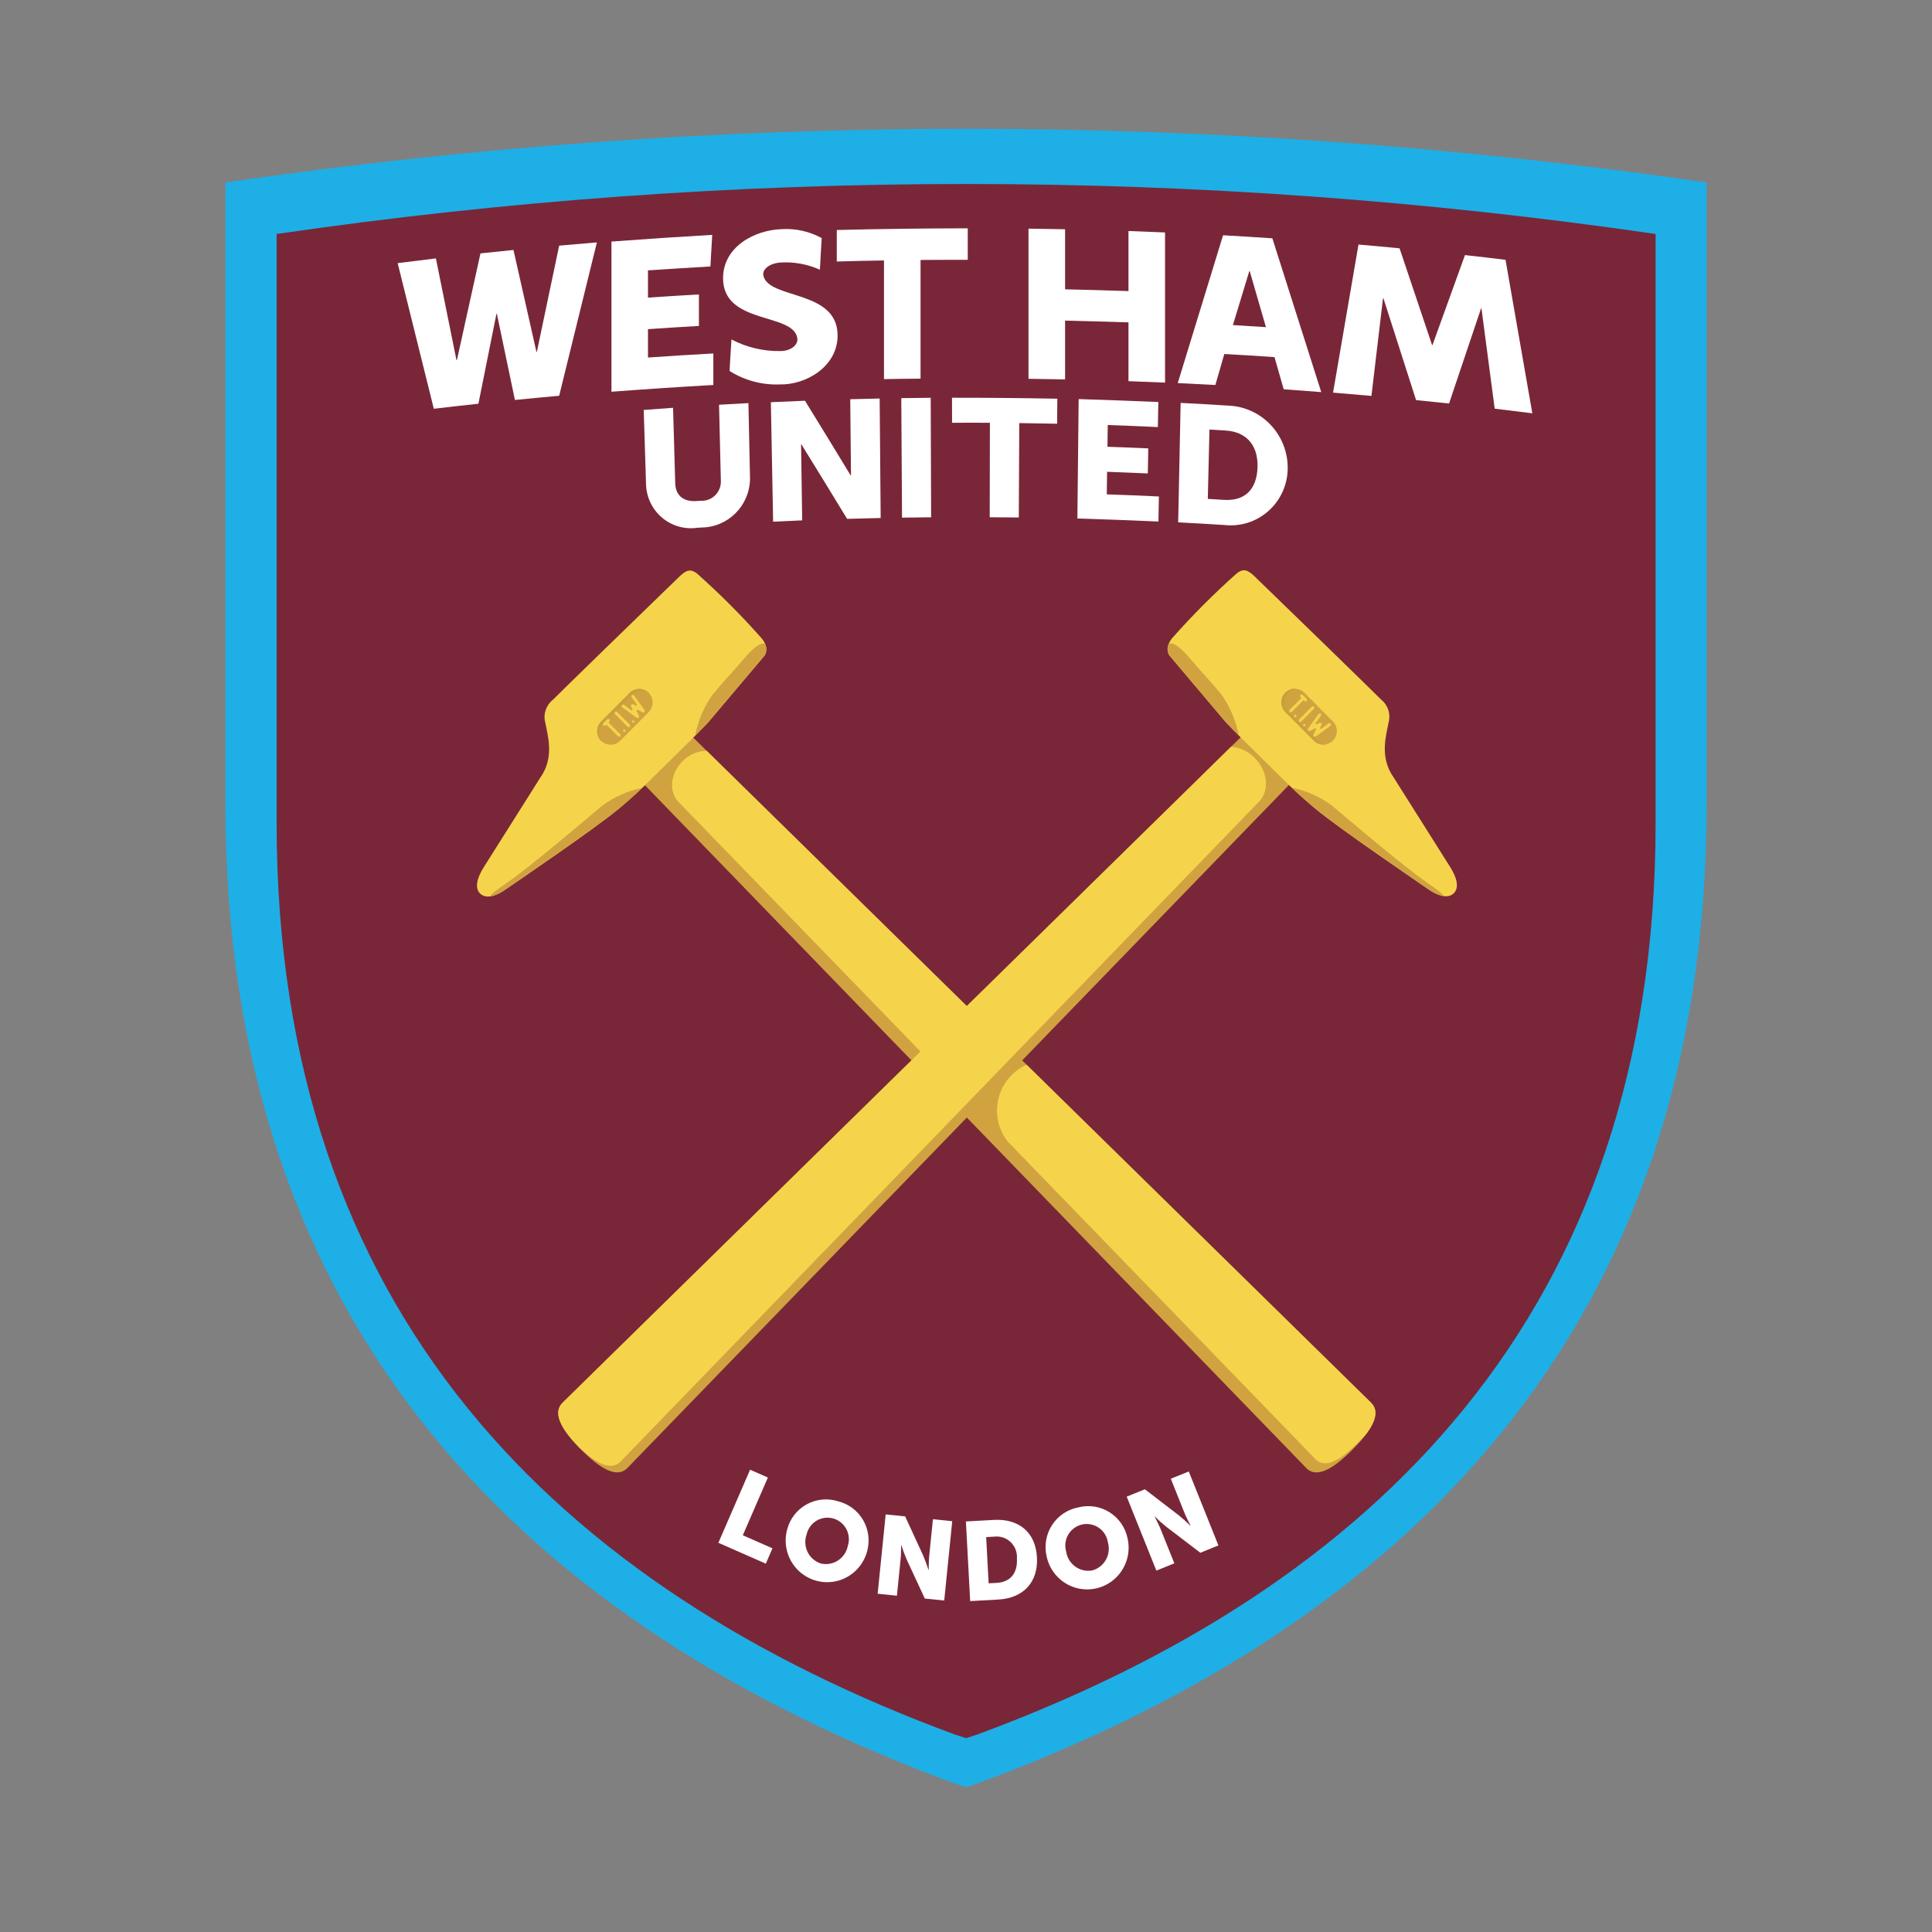 <?xml version="1.0" encoding="UTF-8"?>
<svg width="120px" height="120px" viewBox="0 0 120 120" version="1.1" xmlns="http://www.w3.org/2000/svg" xmlns:xlink="http://www.w3.org/1999/xlink">
    <rect x="0" y="0" width="120" height="120" fill="#808080" stroke="none"/>
    <title>Westham United</title>
    <g id="Westham-United" stroke="none" stroke-width="1" fill="none" fill-rule="evenodd">
        <g id="Westham-united" transform="translate(14, 8)" fill-rule="nonzero">
            <path d="M91.999,3.339 L91.999,3.333 C61.491,-1.111 30.507,-1.111 0,3.333 L0,3.408 L0,41.97 C0.008,74.626 18.821,92.992 45.25,102.758 L46,103 L46.003,103 L46.751,102.758 C73.18,92.992 91.99,74.626 92,41.97 L92,3.339 L91.995,3.339 M45.999,49.712 L45.989,49.702 L46.049,49.763 L45.999,49.712 Z" id="Path_1001" fill="#1EAFE6"></path>
            <path d="M88.825,6.537 L88.825,6.532 C60.425,2.393 31.581,2.393 3.181,6.532 L3.181,6.602 L3.181,43.145 C3.189,73.547 20.703,90.645 45.305,99.734 L46.002,99.96 L46.005,99.96 L46.703,99.733 C71.31,90.644 88.821,73.547 88.833,43.142 L88.833,6.537 L88.827,6.537" id="Path_1002" fill="#792738"></path>
            <path d="M67.139,83.188 C67.818,83.872 68.902,83.148 70.015,82.029 C71.127,80.91 71.845,79.817 71.167,79.133 L28.702,37.466 C28.024,36.783 26.811,36.897 25.994,37.717 C25.177,38.538 25.064,39.76 25.742,40.443 L67.139,83.186" id="Path_1003" fill="#D1A340"></path>
            <path d="M30.019,36.828 L33.493,32.714 C33.493,32.714 33.82,32.273 33.31,31.65 C32.05,30.225 30.705,28.878 29.284,27.616 C28.896,27.323 28.633,27.394 28.202,27.81 C26.076,29.862 20.666,35.125 20.339,35.467 C19.909,35.806 19.725,36.374 19.874,36.903 C20.006,37.638 20.394,38.856 19.724,40.039 L16.068,45.831 C15.61,46.538 15.477,47.162 15.823,47.503 C16.008,47.684 16.471,47.896 17.416,47.235 C17.867,46.921 22.84,43.552 24.424,42.24 C25.353,41.472 26.06,40.773 26.06,40.773 L29.061,37.813 C29.061,37.813 29.692,37.189 30.021,36.83" id="Path_1004" fill="#F5D44C"></path>
            <path d="M17.439,46.865 C16.4,47.572 16.404,47.676 16.549,47.658 C16.862,47.574 17.156,47.431 17.415,47.236 C17.864,46.921 22.838,43.552 24.422,42.24 C25.077,41.698 25.621,41.191 25.886,40.939 C24.985,41.121 24.134,41.499 23.394,42.047 C22.546,42.761 18.926,45.851 17.44,46.864" id="Path_1005" fill="#D1A340"></path>
            <path d="M30.019,36.826 L33.493,32.712 C33.619,32.501 33.634,32.241 33.532,32.018 C33.532,32.018 33.245,31.691 32.244,32.871 C31.403,33.858 31.004,34.244 30.295,35.097 C29.734,35.866 29.352,36.753 29.178,37.691 C29.378,37.493 29.779,37.089 30.019,36.826" id="Path_1006" fill="#D1A340"></path>
            <path d="M24.962,83.186 C24.285,83.87 23.2,83.147 22.087,82.028 C20.974,80.909 20.257,79.815 20.935,79.132 L63.416,37.448 C64.095,36.765 65.307,36.879 66.125,37.702 C66.942,38.525 67.055,39.744 66.377,40.427 L24.962,83.186" id="Path_1007" fill="#D1A340"></path>
            <path d="M24.55,82.775 L64.185,41.805 C64.863,41.122 64.751,39.902 63.936,39.079 C63.545,38.675 63.021,38.428 62.462,38.385 L20.936,79.131 C20.288,79.784 20.914,80.807 21.937,81.873 C22.957,82.84 23.926,83.405 24.551,82.776" id="Path_1008" fill="#F5D44C"></path>
            <path d="M62.099,36.811 L58.625,32.699 C58.625,32.699 58.298,32.258 58.807,31.635 C60.068,30.21 61.413,28.862 62.834,27.599 C63.221,27.306 63.486,27.377 63.916,27.792 C66.042,29.845 71.453,35.109 71.779,35.449 C72.209,35.789 72.392,36.357 72.244,36.886 C72.112,37.62 71.725,38.839 72.393,40.022 L76.049,45.814 C76.507,46.521 76.64,47.145 76.295,47.486 C76.11,47.668 75.647,47.88 74.7,47.219 C74.248,46.903 69.277,43.535 67.692,42.223 C66.763,41.454 66.055,40.755 66.055,40.755 L63.055,37.795 C63.055,37.795 62.424,37.171 62.095,36.812" id="Path_1009" fill="#F5D44C"></path>
            <path d="M74.68,46.849 C75.718,47.557 75.715,47.661 75.569,47.642 C75.257,47.559 74.963,47.416 74.704,47.221 C74.252,46.905 69.281,43.537 67.696,42.224 C67.041,41.683 66.499,41.176 66.233,40.923 C67.135,41.105 67.985,41.483 68.726,42.031 C69.573,42.745 73.193,45.836 74.68,46.848" id="Path_1010" fill="#D1A340"></path>
            <path d="M62.098,36.811 L58.625,32.699 C58.499,32.489 58.484,32.229 58.586,32.005 C58.586,32.005 58.873,31.679 59.874,32.855 C60.715,33.843 61.114,34.229 61.823,35.083 C62.383,35.852 62.765,36.738 62.939,37.675 C62.74,37.478 62.341,37.073 62.099,36.811" id="Path_1011" fill="#D1A340"></path>
            <path d="M68.79,38.003 C68.462,38.332 67.932,38.332 67.605,38.003 L65.825,36.212 C65.511,35.88 65.517,35.357 65.839,35.033 C66.161,34.709 66.681,34.703 67.01,35.018 L68.79,36.81 C69.117,37.139 69.117,37.673 68.79,38.003" id="Path_1012" fill="#D1A340"></path>
            <path d="M66.064,36.212 C65.84,35.986 65.762,35.652 65.862,35.35 C65.962,35.047 66.223,34.827 66.537,34.781 C66.18,34.729 65.83,34.913 65.668,35.238 C65.506,35.563 65.569,35.955 65.824,36.212 L67.604,38.003 C67.791,38.191 68.055,38.279 68.316,38.241 C68.137,38.215 67.971,38.132 67.843,38.003 L66.064,36.212" id="Path_1013" fill="#C7A13D"></path>
            <polyline id="Path_1014" fill="#D1A340" points="66.846 36.869 66.718 36.869 66.718 36.74 67.534 35.919 67.662 35.919 67.662 36.048 66.846 36.87"></polyline>
            <polyline id="Path_1015" fill="#D1A340" points="67.116 37.142 66.989 37.142 66.989 37.015 67.117 37.015 67.117 37.142"></polyline>
            <polyline id="Path_1016" fill="#D1A340" points="66.556 36.578 66.43 36.578 66.43 36.451 66.556 36.451 66.556 36.578"></polyline>
            <polyline id="Path_1017" fill="#D1A340" points="67.214 35.466 66.934 35.185 66.806 35.185 66.806 35.313 66.85 35.359 66.85 35.419 66.129 36.145 66.129 36.275 66.257 36.275 66.982 35.545 67.039 35.549 67.084 35.595 67.213 35.595 67.213 35.466"></polyline>
            <polyline id="Path_1018" fill="#D1A340" points="68.707 36.982 68.58 36.961 68.106 37.306 68.042 37.301 68.032 37.244 68.132 37.049 68.121 36.951 68.121 36.951 68.117 36.946 68.115 36.944 68.112 36.941 68.108 36.938 68.108 36.938 68.011 36.928 67.817 37.024 67.76 37.015 67.755 36.95 68.098 36.473 68.079 36.345 67.952 36.366 67.274 37.305 67.282 37.422 67.285 37.427 67.285 37.427 67.385 37.441 67.718 37.275 67.773 37.285 67.781 37.344 67.618 37.675 67.632 37.775 67.632 37.775 67.635 37.779 67.752 37.787 68.686 37.105 68.706 36.978"></polyline>
            <path d="M29.898,38.637 C29.329,38.64 28.784,38.874 28.389,39.287 C27.63,40.051 27.524,41.186 28.155,41.821 L45.125,59.323 L48.011,56.417 L29.898,38.638" id="Path_1019" fill="#F5D44C"></path>
            <path d="M71.167,79.132 L49.76,58.132 C49.415,58.288 49.101,58.506 48.833,58.774 C47.733,59.883 47.621,61.641 48.572,62.882 L67.719,82.642 C68.349,83.278 69.358,82.605 70.392,81.565 C70.566,81.389 70.73,81.214 70.881,81.041 C71.432,80.292 71.643,79.611 71.167,79.134" id="Path_1020" fill="#F5D44C"></path>
            <polyline id="Path_1021" fill="#F5D44C" points="66.806 36.83 66.678 36.83 66.678 36.7 67.494 35.879 67.622 35.879 67.622 36.008 66.806 36.83"></polyline>
            <polyline id="Path_1022" fill="#F5D44C" points="67.077 37.102 66.951 37.102 66.951 36.975 67.078 36.975 67.078 37.102"></polyline>
            <polyline id="Path_1023" fill="#F5D44C" points="66.516 36.537 66.39 36.537 66.39 36.41 66.516 36.41 66.516 36.537"></polyline>
            <polyline id="Path_1024" fill="#F5D44C" points="67.173 35.426 66.894 35.144 66.765 35.144 66.765 35.273 66.81 35.318 66.81 35.379 66.087 36.106 66.087 36.235 66.216 36.235 66.941 35.505 66.998 35.509 67.043 35.554 67.171 35.554 67.171 35.425"></polyline>
            <polyline id="Path_1025" fill="#F5D44C" points="68.666 36.942 68.539 36.922 68.066 37.266 68.001 37.262 67.991 37.204 68.089 37.009 68.079 36.913 68.079 36.913 68.075 36.908 68.075 36.905 68.072 36.905 68.068 36.901 68.068 36.901 67.971 36.891 67.778 36.988 67.721 36.979 67.716 36.914 68.059 36.436 68.039 36.308 67.913 36.329 67.235 37.27 67.243 37.385 67.247 37.39 67.247 37.39 67.347 37.404 67.679 37.238 67.735 37.248 67.744 37.307 67.58 37.639 67.594 37.739 67.594 37.739 67.598 37.743 67.714 37.75 68.649 37.07 68.668 36.942"></polyline>
            <path d="M26.294,35.036 C26.452,35.194 26.54,35.408 26.54,35.632 C26.54,35.856 26.452,36.07 26.294,36.228 L24.515,38.019 C24.186,38.34 23.662,38.335 23.339,38.01 C23.015,37.684 23.012,37.157 23.33,36.826 L25.11,35.036 C25.267,34.878 25.48,34.789 25.702,34.789 C25.924,34.789 26.137,34.878 26.294,35.036" id="Path_1026" fill="#D1A340"></path>
            <path d="M23.479,36.976 L25.258,35.186 C25.557,34.886 26.03,34.856 26.363,35.116 L26.294,35.035 C25.966,34.706 25.436,34.706 25.108,35.035 L23.33,36.826 C23.172,36.984 23.084,37.199 23.084,37.422 C23.084,37.646 23.172,37.86 23.33,38.018 L23.409,38.089 C23.151,37.753 23.181,37.277 23.479,36.976" id="Path_1027" fill="#C7A13D"></path>
            <polyline id="Path_1028" fill="#D1A340" points="25.128 37.12 25.128 37.249 25.002 37.249 24.186 36.428 24.186 36.299 24.314 36.299 25.13 37.12"></polyline>
            <polyline id="Path_1029" fill="#D1A340" points="25.399 36.847 25.399 36.974 25.273 36.974 25.273 36.847 25.399 36.847"></polyline>
            <polyline id="Path_1030" fill="#D1A340" points="24.84 37.413 24.84 37.54 24.714 37.54 24.714 37.413 24.84 37.413"></polyline>
            <polyline id="Path_1031" fill="#D1A340" points="23.735 36.749 23.455 37.03 23.455 37.159 23.583 37.159 23.628 37.115 23.688 37.115 24.41 37.841 24.538 37.841 24.538 37.712 23.812 36.982 23.816 36.925 23.862 36.879 23.862 36.749 23.733 36.749"></polyline>
            <polyline id="Path_1032" fill="#D1A340" points="25.24 35.248 25.22 35.375 25.564 35.851 25.559 35.917 25.501 35.926 25.307 35.829 25.211 35.839 25.211 35.839 25.207 35.843 25.207 35.843 25.204 35.846 25.2 35.85 25.2 35.85 25.19 35.947 25.286 36.141 25.277 36.2 25.212 36.205 24.738 35.859 24.612 35.878 24.632 36.006 25.566 36.688 25.682 36.68 25.686 36.676 25.686 36.676 25.7 36.575 25.535 36.241 25.545 36.185 25.603 36.181 25.932 36.346 26.031 36.332 26.031 36.332 26.035 36.327 26.043 36.211 25.366 35.27 25.24 35.251"></polyline>
            <polyline id="Path_1033" fill="#F5D44C" points="25.128 37.03 25.128 37.159 25.002 37.159 24.186 36.338 24.186 36.209 24.314 36.209 25.13 37.03"></polyline>
            <polyline id="Path_1034" fill="#F5D44C" points="25.399 36.758 25.399 36.885 25.273 36.885 25.273 36.758 25.399 36.758"></polyline>
            <polyline id="Path_1035" fill="#F5D44C" points="24.84 37.324 24.84 37.451 24.714 37.451 24.714 37.324 24.84 37.324"></polyline>
            <polyline id="Path_1036" fill="#F5D44C" points="23.735 36.66 23.455 36.941 23.455 37.071 23.583 37.071 23.628 37.026 23.688 37.026 24.41 37.753 24.538 37.753 24.538 37.624 23.812 36.894 23.816 36.837 23.862 36.792 23.862 36.663 23.733 36.663"></polyline>
            <polyline id="Path_1037" fill="#F5D44C" points="25.24 35.157 25.22 35.284 25.564 35.76 25.559 35.826 25.501 35.835 25.307 35.738 25.211 35.748 25.211 35.748 25.207 35.751 25.207 35.754 25.204 35.757 25.2 35.762 25.2 35.762 25.19 35.857 25.286 36.053 25.277 36.11 25.212 36.116 24.738 35.77 24.612 35.79 24.632 35.917 25.566 36.599 25.682 36.591 25.686 36.587 25.686 36.587 25.7 36.487 25.535 36.152 25.545 36.096 25.603 36.088 25.932 36.251 26.031 36.238 26.031 36.238 26.035 36.233 26.043 36.118 25.366 35.177 25.24 35.156"></polyline>
            <path d="M29.306,24.782 C28.532,24.892 27.748,24.671 27.144,24.171 C26.54,23.672 26.172,22.94 26.129,22.154 C26.08,20.591 26.032,19.028 25.983,17.464 C26.711,17.406 27.076,17.379 27.805,17.328 C27.85,18.891 27.894,20.454 27.939,22.018 C27.96,22.796 28.478,23.174 29.252,23.122 L29.521,23.104 C29.861,23.124 30.193,22.996 30.433,22.752 C30.672,22.508 30.796,22.172 30.773,21.83 C30.736,20.267 30.699,18.703 30.661,17.139 C31.391,17.096 31.758,17.076 32.486,17.039 C32.519,18.603 32.552,20.167 32.585,21.73 C32.57,23.398 31.232,24.747 29.575,24.765 L29.306,24.782" id="Path_1038" fill="#FFFFFF"></path>
            <path d="M33.88,16.982 C34.727,16.942 35.151,16.923 35.999,16.891 C36.951,18.433 37.897,19.98 38.836,21.53 L38.857,21.53 C38.841,19.952 38.825,18.375 38.81,16.797 C39.541,16.777 39.907,16.768 40.637,16.753 C40.657,19.228 40.678,21.702 40.7,24.174 C39.866,24.192 39.449,24.202 38.615,24.227 C37.675,22.681 36.729,21.138 35.777,19.6 L35.756,19.6 C35.78,21.174 35.803,22.748 35.825,24.321 C35.103,24.351 34.742,24.367 34.02,24.402 C33.973,21.929 33.926,19.456 33.88,16.981" id="Path_1039" fill="#FFFFFF"></path>
            <path d="M41.98,16.729 C42.711,16.718 43.077,16.713 43.808,16.707 C43.816,19.182 43.825,21.656 43.834,24.129 C43.11,24.135 42.749,24.14 42.027,24.151 C42.011,21.676 41.995,19.202 41.98,16.729" id="Path_1040" fill="#FFFFFF"></path>
            <path d="M47.485,18.26 C46.545,18.254 46.075,18.254 45.134,18.26 L45.131,16.705 C47.312,16.703 49.493,16.723 51.673,16.764 C51.668,17.387 51.666,17.698 51.66,18.319 C50.72,18.298 50.249,18.291 49.309,18.278 C49.299,20.233 49.289,22.188 49.279,24.142 C48.556,24.134 48.195,24.13 47.473,24.127 C47.477,22.171 47.481,20.216 47.485,18.261" id="Path_1041" fill="#FFFFFF"></path>
            <path d="M52.998,16.788 C54.647,16.838 56.296,16.899 57.945,16.97 C57.934,17.593 57.928,17.904 57.917,18.526 C56.67,18.468 56.049,18.442 54.804,18.399 C54.796,18.939 54.792,19.21 54.786,19.749 C55.8,19.784 56.307,19.804 57.321,19.849 C57.309,20.473 57.304,20.784 57.293,21.405 C56.282,21.36 55.775,21.34 54.763,21.304 L54.744,22.705 C56.04,22.75 56.688,22.777 57.982,22.838 C57.969,23.461 57.965,23.772 57.952,24.393 C56.274,24.319 54.596,24.256 52.918,24.204 C52.944,21.729 52.971,19.255 52.998,16.782" id="Path_1042" fill="#FFFFFF"></path>
            <path d="M59.332,17.025 C60.501,17.085 61.085,17.118 62.252,17.192 C64.367,17.254 66.034,19.026 65.98,21.155 C65.956,22.151 65.519,23.091 64.775,23.747 C64.031,24.404 63.049,24.717 62.065,24.61 C60.911,24.536 60.334,24.504 59.179,24.444 C59.23,21.971 59.281,19.497 59.332,17.023 M62.032,23.048 C63.283,23.127 64.067,22.436 64.107,21.015 C64.147,19.604 63.367,18.82 62.141,18.742 C61.733,18.717 61.53,18.703 61.121,18.68 C61.088,20.116 61.054,21.552 61.019,22.987 C61.425,23.01 61.628,23.023 62.032,23.049" id="Path_1043" fill="#FFFFFF"></path>
            <path d="M10.698,8.343 C11.645,8.222 12.122,8.164 13.074,8.051 C13.5,10.158 13.926,12.266 14.353,14.373 L14.379,14.37 L15.843,7.738 C16.663,7.651 17.072,7.607 17.892,7.526 C18.367,9.636 18.843,11.747 19.319,13.857 L19.345,13.854 C19.807,11.655 20.268,9.456 20.731,7.257 C21.668,7.173 22.136,7.134 23.074,7.056 C22.291,10.231 21.51,13.406 20.731,16.582 C19.631,16.682 19.081,16.733 17.983,16.842 C17.609,15.059 17.235,13.275 16.861,11.491 L16.835,11.491 C16.462,13.353 16.088,15.214 15.715,17.076 C14.606,17.196 14.053,17.258 12.945,17.389 L10.699,8.34" id="Path_1044" fill="#FFFFFF"></path>
            <path d="M70.378,7.189 C71.399,7.277 71.908,7.325 72.929,7.423 C73.603,9.424 74.276,11.426 74.948,13.429 L74.974,13.432 C75.646,11.569 76.318,9.707 76.992,7.844 C78,7.957 78.504,8.014 79.511,8.137 C80.066,11.314 80.621,14.492 81.175,17.67 C80.241,17.551 79.774,17.495 78.838,17.383 C78.565,15.31 78.291,13.234 78.017,11.158 L77.991,11.155 C77.328,13.124 76.666,15.094 76.003,17.063 C75.185,16.975 74.775,16.932 73.955,16.851 C73.28,14.743 72.604,12.635 71.927,10.526 L71.901,10.526 L71.182,16.59 C70.229,16.504 69.752,16.464 68.799,16.386 C69.325,13.323 69.852,10.258 70.378,7.192" id="Path_1045" fill="#FFFFFF"></path>
            <path d="M23.979,7.004 C26.066,6.847 28.152,6.708 30.237,6.588 C30.192,7.374 30.17,7.765 30.125,8.55 C28.832,8.625 27.539,8.706 26.247,8.793 L26.247,10.488 C27.512,10.4 28.145,10.361 29.411,10.288 L29.411,12.245 C28.145,12.318 27.512,12.358 26.247,12.445 L26.247,14.206 C27.599,14.112 28.953,14.028 30.307,13.955 L30.307,15.912 C28.196,16.032 26.086,16.172 23.979,16.331 L23.979,7.004" id="Path_1046" fill="#FFFFFF"></path>
            <path d="M40.906,8.177 C39.734,8.197 39.147,8.21 37.975,8.243 L37.975,6.286 C40.686,6.219 43.397,6.184 46.108,6.181 L46.108,8.138 C44.936,8.138 44.35,8.138 43.177,8.147 L43.177,15.519 C42.268,15.525 41.814,15.531 40.906,15.547 L40.906,8.177" id="Path_1047" fill="#FFFFFF"></path>
            <path d="M49.882,6.202 C50.79,6.213 51.246,6.22 52.154,6.239 L52.154,9.97 C53.467,10 54.78,10.036 56.092,10.08 L56.092,6.349 C57,6.38 57.455,6.399 58.363,6.438 L58.363,15.765 C57.454,15.725 56.999,15.707 56.092,15.675 L56.092,12.023 C54.779,11.98 53.466,11.944 52.154,11.913 L52.154,15.566 C51.245,15.547 50.79,15.539 49.882,15.527 L49.882,6.202" id="Path_1048" fill="#FFFFFF"></path>
            <path d="M65.161,14.182 C63.915,14.096 63.292,14.057 62.045,13.987 C61.822,14.757 61.71,15.141 61.488,15.912 C60.555,15.862 60.086,15.838 59.152,15.795 C60.089,12.734 61.027,9.674 61.967,6.613 C63.192,6.682 63.804,6.721 65.028,6.803 C66.042,9.987 67.055,13.171 68.065,16.354 C67.132,16.28 66.666,16.245 65.733,16.178 C65.503,15.38 65.391,14.981 65.161,14.183 M63.598,8.837 C63.258,9.955 62.918,11.073 62.577,12.192 C63.399,12.243 63.809,12.266 64.63,12.32 C64.295,11.16 63.959,9.999 63.623,8.839 L63.597,8.839" id="Path_1049" fill="#FFFFFF"></path>
            <path d="M34.533,6.234 C32.838,6.295 30.923,7.343 30.911,9.258 C30.891,12.181 35.251,11.396 35.521,12.993 C35.596,13.435 35.101,13.806 34.474,13.805 C33.417,13.824 32.371,13.576 31.433,13.083 C31.388,13.889 31.348,14.312 31.318,15.043 C32.245,15.626 33.324,15.917 34.416,15.878 C36.046,15.921 38.009,14.782 38.025,12.863 C38.05,9.963 33.727,10.619 33.414,9.111 C33.333,8.724 33.802,8.345 34.502,8.304 C35.333,8.257 36.164,8.411 36.925,8.751 C36.972,7.824 36.986,7.691 37.037,6.789 C36.271,6.368 35.402,6.176 34.531,6.234" id="Path_1050" fill="#FFFFFF"></path>
            <polyline id="Path_1051" fill="#FFFFFF" points="32.59 83.287 33.694 83.772 32.137 87.359 33.979 88.169 33.566 89.122 30.62 87.826 32.59 83.287"></polyline>
            <path d="M38.039,85.245 C38.699,85.403 39.267,85.826 39.61,86.416 C39.953,87.006 40.041,87.712 39.855,88.369 C39.611,89.261 38.913,89.955 38.023,90.189 C37.134,90.422 36.188,90.161 35.542,89.502 C34.896,88.843 34.648,87.888 34.892,86.996 C35.065,86.335 35.499,85.774 36.093,85.443 C36.688,85.112 37.391,85.04 38.039,85.244 M36.983,89.112 C37.347,89.196 37.729,89.13 38.044,88.928 C38.358,88.725 38.578,88.404 38.655,88.036 C38.815,87.565 38.701,87.043 38.361,86.682 C38.02,86.32 37.509,86.179 37.033,86.315 C36.557,86.45 36.195,86.841 36.093,87.328 C35.972,87.683 35.998,88.073 36.166,88.408 C36.333,88.744 36.628,88.997 36.983,89.112" id="Path_1052" fill="#FFFFFF"></path>
            <path d="M41.009,86.062 L42.221,86.186 L43.344,88.628 C43.468,88.916 43.577,89.21 43.669,89.51 L43.683,89.51 C43.683,89.51 43.683,88.975 43.713,88.664 L43.946,86.362 L45.145,86.485 L44.647,91.412 L43.442,91.289 L42.312,88.855 C42.187,88.567 42.078,88.272 41.985,87.972 L41.972,87.972 C41.972,87.972 41.972,88.508 41.941,88.818 L41.709,91.113 L40.513,90.99 L41.011,86.062" id="Path_1053" fill="#FFFFFF"></path>
            <path d="M45.995,86.5 L47.739,86.405 C49.284,86.321 50.324,87.173 50.407,88.731 C50.49,90.288 49.549,91.267 48.003,91.351 L46.259,91.446 L45.994,86.5 M47.901,90.316 C48.732,90.271 49.213,89.745 49.162,88.797 C49.191,88.417 49.048,88.045 48.773,87.783 C48.499,87.52 48.122,87.397 47.747,87.445 L47.252,87.472 L47.406,90.342 L47.901,90.316 Z" id="Path_1054" fill="#FFFFFF"></path>
            <path d="M52.979,85.626 C53.637,85.457 54.335,85.565 54.912,85.926 C55.489,86.288 55.894,86.871 56.033,87.54 C56.244,88.449 55.952,89.402 55.27,90.035 C54.588,90.667 53.62,90.882 52.737,90.596 C51.854,90.31 51.192,89.568 51.004,88.653 C50.853,87.987 50.977,87.287 51.35,86.716 C51.723,86.145 52.311,85.751 52.979,85.626 M53.836,89.543 C54.196,89.448 54.503,89.21 54.688,88.884 C54.872,88.558 54.918,88.171 54.816,87.81 C54.746,87.312 54.405,86.895 53.932,86.731 C53.46,86.566 52.936,86.682 52.575,87.031 C52.215,87.38 52.079,87.902 52.223,88.384 C52.281,88.755 52.485,89.087 52.788,89.305 C53.092,89.524 53.471,89.609 53.838,89.543" id="Path_1055" fill="#FFFFFF"></path>
            <path d="M55.982,84.959 L57.111,84.502 L59.235,86.134 C59.478,86.33 59.711,86.54 59.932,86.761 L59.946,86.756 C59.946,86.756 59.697,86.282 59.58,85.993 L58.72,83.847 L59.837,83.396 L61.678,87.989 L60.555,88.445 L58.428,86.821 C58.184,86.625 57.951,86.415 57.73,86.194 L57.717,86.199 C57.717,86.199 57.966,86.673 58.082,86.962 L58.94,89.101 L57.823,89.552 L55.982,84.959" id="Path_1056" fill="#FFFFFF"></path>
        </g>
    </g>
</svg>